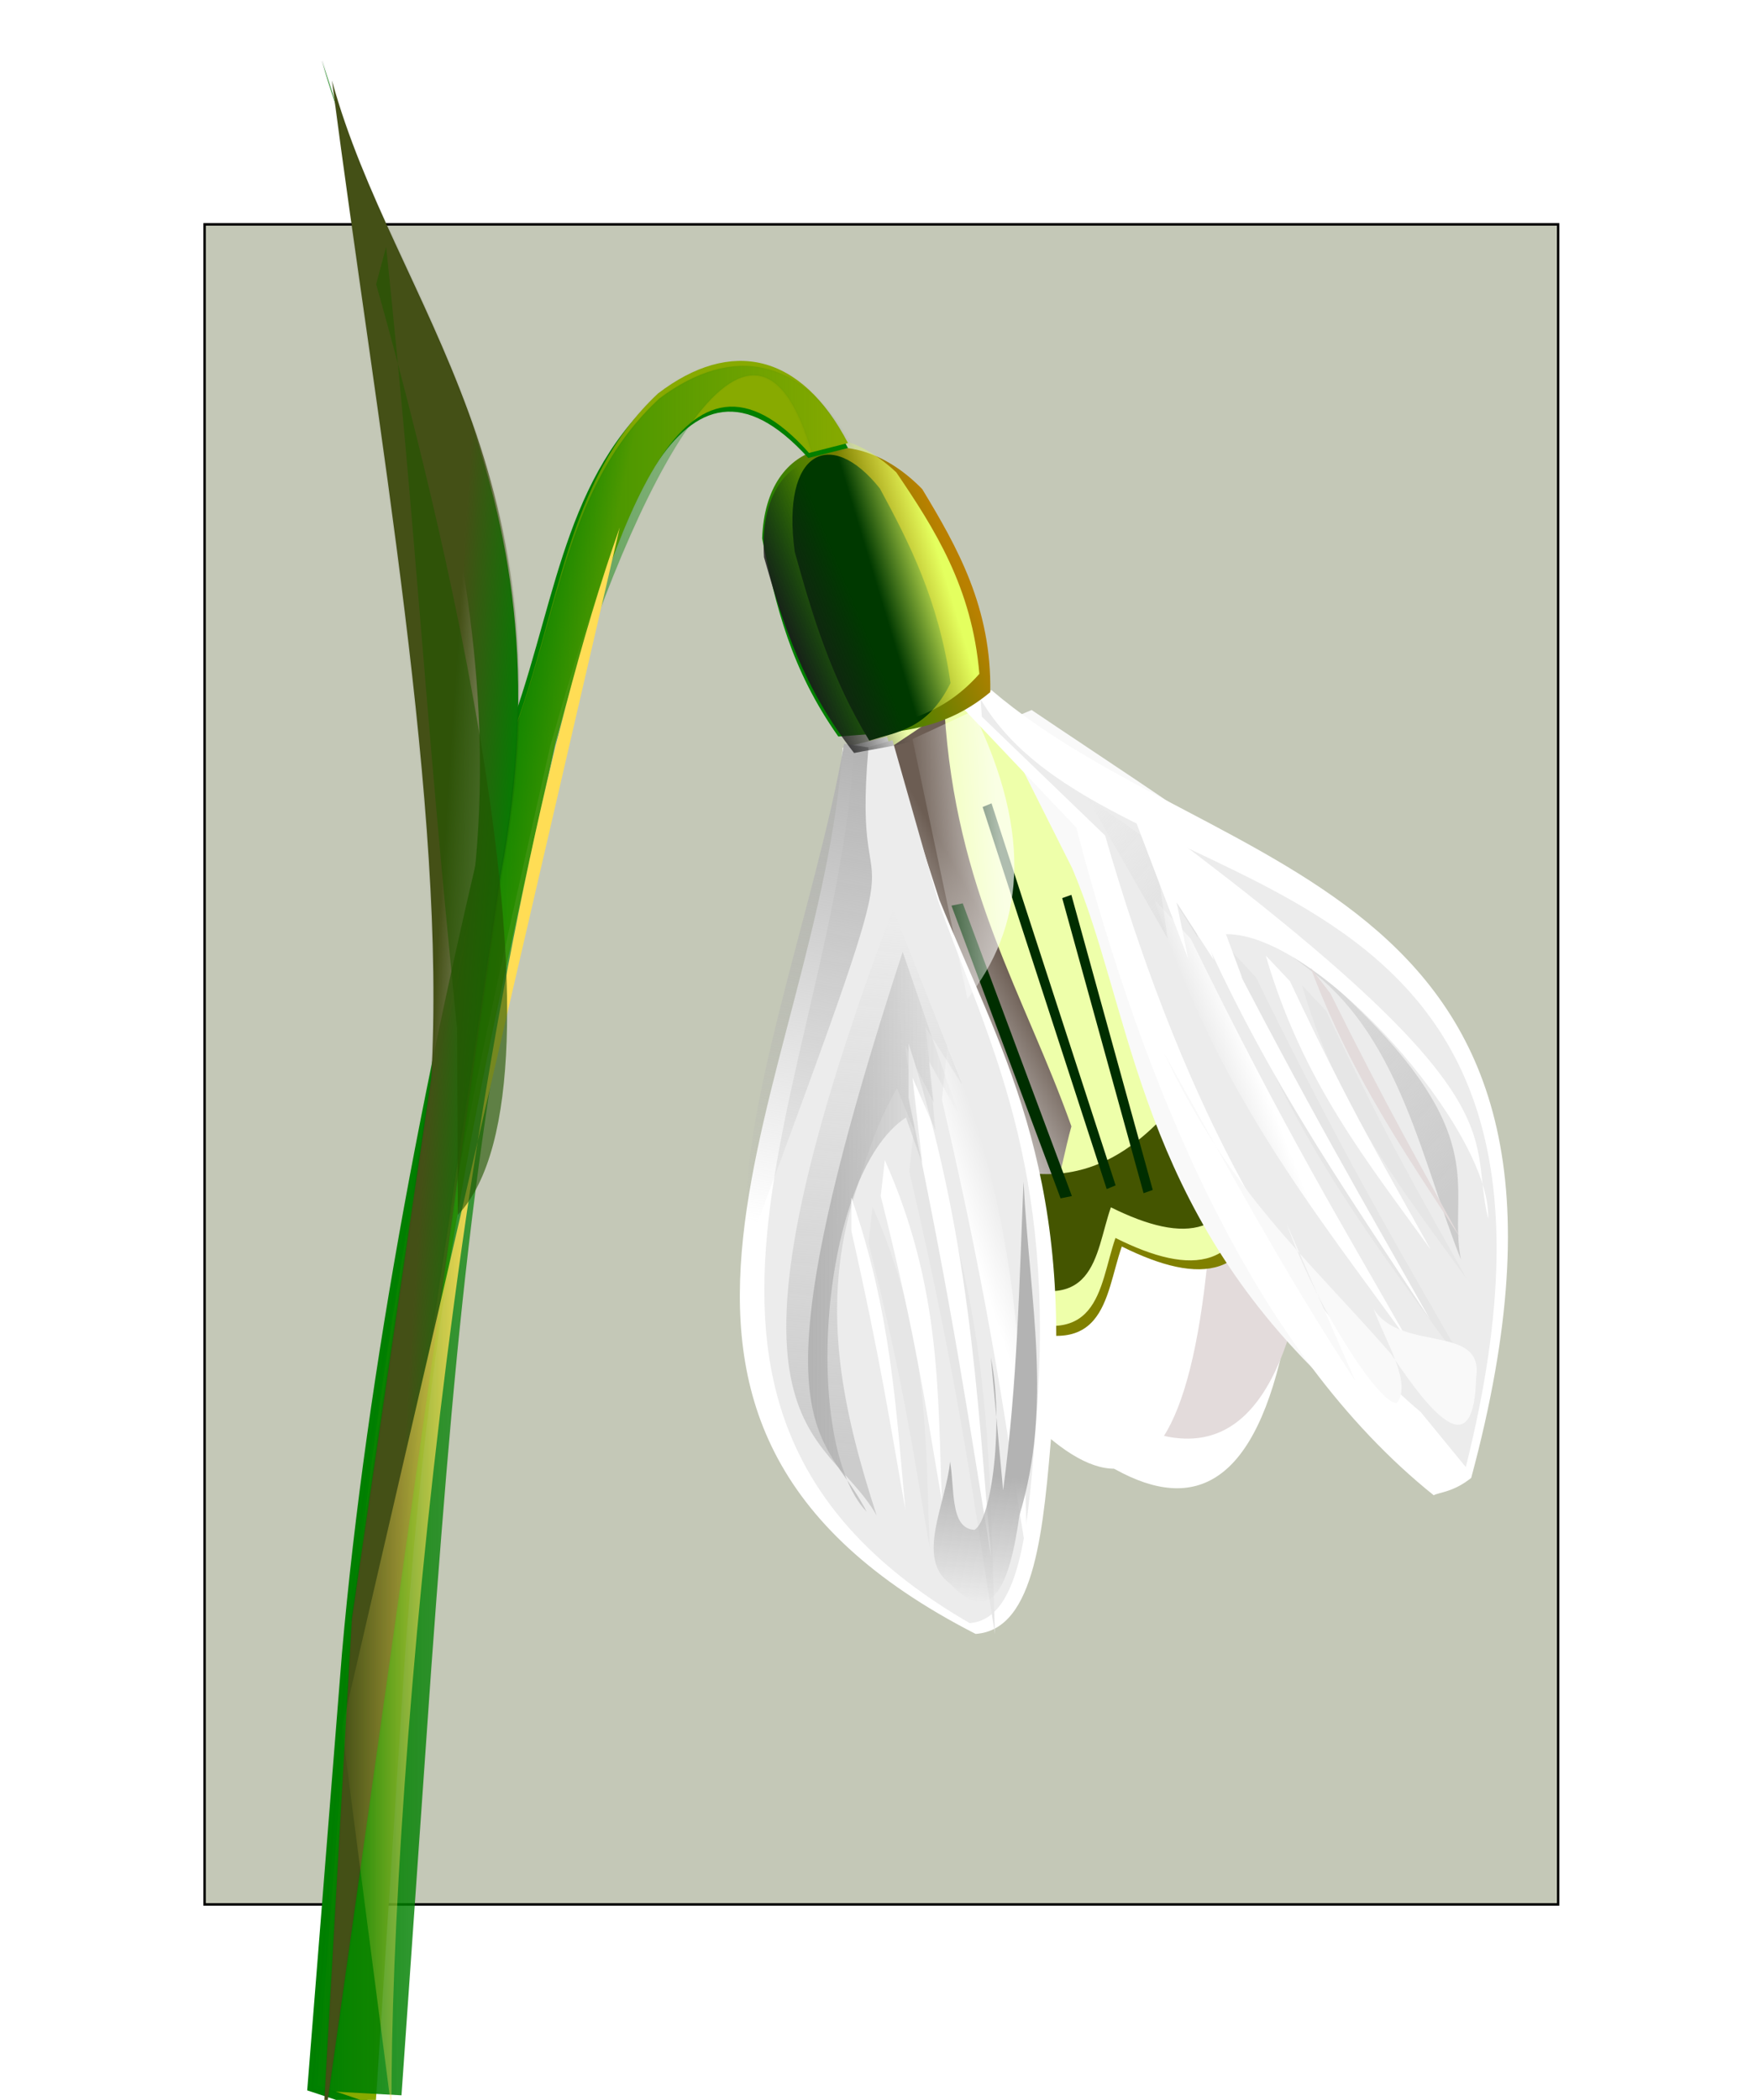 <?xml version="1.0" encoding="UTF-8" standalone="no"?>
<!-- Created with Inkscape (http://www.inkscape.org/) -->
<svg
    xmlns:inkscape="http://www.inkscape.org/namespaces/inkscape"
    xmlns:rdf="http://www.w3.org/1999/02/22-rdf-syntax-ns#"
    xmlns="http://www.w3.org/2000/svg"
    xmlns:sodipodi="http://sodipodi.sourceforge.net/DTD/sodipodi-0.dtd"
    xmlns:cc="http://creativecommons.org/ns#"
    xmlns:xlink="http://www.w3.org/1999/xlink"
    xmlns:dc="http://purl.org/dc/elements/1.1/"
    xmlns:svg="http://www.w3.org/2000/svg"
    xmlns:ns1="http://sozi.baierouge.fr"
    id="svg2"
    sodipodi:docname="ghiocel.svg"
    inkscape:export-filename="/home/nicoleta/Pictures/header/ghipcel.png"
    viewBox="0 0 715.93 855.07"
    sodipodi:version="0.32"
    inkscape:export-xdpi="90.116508"
    version="1.0"
    inkscape:output_extension="org.inkscape.output.svg.inkscape"
    inkscape:export-ydpi="90.116508"
    inkscape:version="0.46"
  >
  <defs
      id="defs4"
    >
    <linearGradient
        id="linearGradient4517"
        inkscape:collect="always"
      >
      <stop
          id="stop4519"
          style="stop-color:#ececec"
          offset="0"
      />
      <stop
          id="stop4521"
          style="stop-color:#6c5d53"
          offset="1"
      />
    </linearGradient
    >
    <linearGradient
        id="linearGradient3211"
        inkscape:collect="always"
      >
      <stop
          id="stop3213"
          style="stop-color:#ffffff"
          offset="0"
      />
      <stop
          id="stop3215"
          style="stop-color:#ffffff;stop-opacity:0"
          offset="1"
      />
    </linearGradient
    >
    <linearGradient
        id="linearGradient3179"
        inkscape:collect="always"
      >
      <stop
          id="stop3181"
          style="stop-color:#cccccc"
          offset="0"
      />
      <stop
          id="stop3183"
          style="stop-color:#cccccc;stop-opacity:0"
          offset="1"
      />
    </linearGradient
    >
    <linearGradient
        id="linearGradient3161"
        inkscape:collect="always"
      >
      <stop
          id="stop3163"
          style="stop-color:#b3b3b3"
          offset="0"
      />
      <stop
          id="stop3165"
          style="stop-color:#b3b3b3;stop-opacity:0"
          offset="1"
      />
    </linearGradient
    >
    <filter
        id="filter3343"
        inkscape:collect="always"
      >
      <feGaussianBlur
          id="feGaussianBlur3345"
          stdDeviation="2.4"
          inkscape:collect="always"
      />
    </filter
    >
    <filter
        id="filter3479"
        height="1.123"
        width="1.549"
        y="-.062"
        x="-.274"
        inkscape:collect="always"
      >
      <feGaussianBlur
          id="feGaussianBlur3481"
          stdDeviation="5.128"
          inkscape:collect="always"
      />
    </filter
    >
    <filter
        id="filter3597"
        height="1.113"
        width="1.509"
        y="-.056"
        x="-.255"
        inkscape:collect="always"
      >
      <feGaussianBlur
          id="feGaussianBlur3599"
          stdDeviation="3.95"
          inkscape:collect="always"
      />
    </filter
    >
    <filter
        id="filter3629"
        height="1.1"
        width="1.365"
        y="-.05"
        x="-.182"
        inkscape:collect="always"
      >
      <feGaussianBlur
          id="feGaussianBlur3631"
          stdDeviation="5.069"
          inkscape:collect="always"
      />
    </filter
    >
    <filter
        id="filter3679"
        height="1.068"
        width="1.428"
        y="-.034"
        x="-.214"
        inkscape:collect="always"
      >
      <feGaussianBlur
          id="feGaussianBlur3681"
          stdDeviation="1.779"
          inkscape:collect="always"
      />
    </filter
    >
    <filter
        id="filter3703"
        inkscape:collect="always"
      >
      <feGaussianBlur
          id="feGaussianBlur3705"
          stdDeviation="1.234"
          inkscape:collect="always"
      />
    </filter
    >
    <filter
        id="filter3911"
        height="1.292"
        width="1.372"
        y="-.146"
        x="-.186"
        inkscape:collect="always"
      >
      <feGaussianBlur
          id="feGaussianBlur3913"
          stdDeviation="6.281"
          inkscape:collect="always"
      />
    </filter
    >
    <filter
        id="filter3991"
        inkscape:collect="always"
      >
      <feGaussianBlur
          id="feGaussianBlur3993"
          stdDeviation="3.913"
          inkscape:collect="always"
      />
    </filter
    >
    <filter
        id="filter4204"
        height="1.155"
        width="1.203"
        y="-.078"
        x="-.102"
        inkscape:collect="always"
      >
      <feGaussianBlur
          id="feGaussianBlur4206"
          stdDeviation="3.937"
          inkscape:collect="always"
      />
    </filter
    >
    <filter
        id="filter4447"
        inkscape:collect="always"
      >
      <feGaussianBlur
          id="feGaussianBlur4449"
          stdDeviation="2.346"
          inkscape:collect="always"
      />
    </filter
    >
    <filter
        id="filter4513"
        height="1.149"
        width="1.309"
        y="-.074"
        x="-.155"
        inkscape:collect="always"
      >
      <feGaussianBlur
          id="feGaussianBlur4515"
          stdDeviation="6.142"
          inkscape:collect="always"
      />
    </filter
    >
    <filter
        id="filter4681"
        height="1.185"
        width="1.43"
        y="-.092"
        x="-.215"
        inkscape:collect="always"
      >
      <feGaussianBlur
          id="feGaussianBlur4683"
          stdDeviation="3.266"
          inkscape:collect="always"
      />
    </filter
    >
    <filter
        id="filter4685"
        height="1.18"
        width="1.456"
        y="-.09"
        x="-.228"
        inkscape:collect="always"
      >
      <feGaussianBlur
          id="feGaussianBlur4687"
          stdDeviation="3.266"
          inkscape:collect="always"
      />
    </filter
    >
    <filter
        id="filter4689"
        height="1.185"
        width="1.596"
        y="-.092"
        x="-.298"
        inkscape:collect="always"
      >
      <feGaussianBlur
          id="feGaussianBlur4691"
          stdDeviation="3.266"
          inkscape:collect="always"
      />
    </filter
    >
    <filter
        id="filter4709"
        inkscape:collect="always"
      >
      <feGaussianBlur
          id="feGaussianBlur4711"
          stdDeviation="5.079"
          inkscape:collect="always"
      />
    </filter
    >
    <filter
        id="filter4901"
        inkscape:collect="always"
      >
      <feGaussianBlur
          id="feGaussianBlur4903"
          stdDeviation="3.179"
          inkscape:collect="always"
      />
    </filter
    >
    <linearGradient
        id="linearGradient4957"
        y2="579.16"
        xlink:href="#linearGradient4517"
        gradientUnits="userSpaceOnUse"
        x2="298.17"
        y1="610.38"
        x1="260.74"
        inkscape:collect="always"
    />
    <linearGradient
        id="linearGradient4959"
        y2="693.79"
        xlink:href="#linearGradient3161"
        gradientUnits="userSpaceOnUse"
        x2="184.03"
        y1="502.36"
        x1="221.43"
        inkscape:collect="always"
    />
    <linearGradient
        id="linearGradient4961"
        y2="564.72"
        xlink:href="#linearGradient3179"
        gradientUnits="userSpaceOnUse"
        x2="247.14"
        gradientTransform="translate(-8.571 4.286)"
        y1="783.79"
        x1="225.71"
        inkscape:collect="always"
    />
    <linearGradient
        id="linearGradient4963"
        y2="718.08"
        xlink:href="#linearGradient3211"
        gradientUnits="userSpaceOnUse"
        x2="283.36"
        y1="722.36"
        x1="268.57"
        inkscape:collect="always"
    />
    <linearGradient
        id="linearGradient4965"
        y2="665.93"
        xlink:href="#linearGradient3161"
        gradientUnits="userSpaceOnUse"
        x2="260.5"
        gradientTransform="translate(11.429 22.857)"
        y1="665.93"
        x1="194"
        inkscape:collect="always"
    />
    <linearGradient
        id="linearGradient4969"
        y2="845.77"
        gradientUnits="userSpaceOnUse"
        x2="265.7"
        y1="795.22"
        x1="270"
        inkscape:collect="always"
      >
      <stop
          id="stop3491"
          style="stop-color:#b3b3b3"
          offset="0"
      />
      <stop
          id="stop3493"
          style="stop-color:#b3b3b3;stop-opacity:0"
          offset="1"
      />
    </linearGradient
    >
    <linearGradient
        id="linearGradient4973"
        y2="567.34"
        xlink:href="#linearGradient3179"
        gradientUnits="userSpaceOnUse"
        x2="261.93"
        gradientTransform="translate(-225.75 -3.796)"
        y1="783.79"
        x1="225.71"
        inkscape:collect="always"
    />
    <linearGradient
        id="linearGradient4975"
        y2="718.08"
        xlink:href="#linearGradient3211"
        gradientUnits="userSpaceOnUse"
        x2="283.36"
        gradientTransform="matrix(-.792 .611 .611 .792 153.37 -81.919)"
        y1="722.36"
        x1="268.57"
        inkscape:collect="always"
    />
    <linearGradient
        id="linearGradient4977"
        y2="440.93"
        gradientUnits="userSpaceOnUse"
        x2="255.71"
        gradientTransform="matrix(1.161 0 0 1.151 -45.813 -79.015)"
        y1="466.65"
        x1="197.14"
        inkscape:collect="always"
      >
      <stop
          id="stop3235"
          style="stop-color:#008000"
          offset="0"
      />
      <stop
          id="stop3237"
          style="stop-color:#b98000"
          offset="1"
      />
    </linearGradient
    >
    <linearGradient
        id="linearGradient4979"
        y2="480.62"
        gradientUnits="userSpaceOnUse"
        x2="660.11"
        gradientTransform="translate(-444.47 -54.548)"
        y1="472.53"
        x1="686.9"
        inkscape:collect="always"
      >
      <stop
          id="stop4066"
          style="stop-color:#e4ff5f"
          offset="0"
      />
      <stop
          id="stop4068"
          style="stop-color:#e4ff5f;stop-opacity:0"
          offset="1"
      />
    </linearGradient
    >
    <linearGradient
        id="linearGradient4981"
        y2="646.28"
        gradientUnits="userSpaceOnUse"
        x2="656.07"
        gradientTransform="translate(-436.39 -177.79)"
        y1="658.4"
        x1="626.29"
        inkscape:collect="always"
      >
      <stop
          id="stop4210"
          style="stop-color:#1a1a1a"
          offset="0"
      />
      <stop
          id="stop4212"
          style="stop-color:#1a1a1a;stop-opacity:0"
          offset="1"
      />
    </linearGradient
    >
    <linearGradient
        id="linearGradient4983"
        y2="620.02"
        gradientUnits="userSpaceOnUse"
        x2="911.16"
        gradientTransform="translate(-878.83 -10.102)"
        y1="628.1"
        x1="949.54"
        inkscape:collect="always"
      >
      <stop
          id="stop4841"
          style="stop-color:#88aa00"
          offset="0"
      />
      <stop
          id="stop4843"
          style="stop-color:#88aa00;stop-opacity:0"
          offset="1"
      />
    </linearGradient
    >
    <linearGradient
        id="linearGradient4985"
        y2="705.32"
        gradientUnits="userSpaceOnUse"
        x2="208.59"
        gradientTransform="translate(2.02 -0)"
        y1="705.32"
        x1="-12.622"
        inkscape:collect="always"
      >
      <stop
          id="stop4244"
          style="stop-color:#008000"
          offset="0"
      />
      <stop
          id="stop4246"
          style="stop-color:#008000;stop-opacity:0"
          offset="1"
      />
    </linearGradient
    >
    <linearGradient
        id="linearGradient4987"
        y2="474.55"
        gradientUnits="userSpaceOnUse"
        x2="78.791"
        y1="472.53"
        x1="48.487"
        inkscape:collect="always"
      >
      <stop
          id="stop4385"
          style="stop-color:#445016"
          offset="0"
      />
      <stop
          id="stop4387"
          style="stop-color:#445016;stop-opacity:0"
          offset="1"
      />
    </linearGradient
    >
    <linearGradient
        id="linearGradient4989"
        y2="532.13"
        gradientUnits="userSpaceOnUse"
        x2="233.86"
        gradientTransform="matrix(1.108 0 0 1.415 -25.292 -203.47)"
        y1="529.1"
        x1="266.68"
        inkscape:collect="always"
      >
      <stop
          id="stop4831"
          style="stop-color:#ffffff"
          offset="0"
      />
      <stop
          id="stop4833"
          style="stop-color:#ffffff;stop-opacity:0"
          offset="1"
      />
    </linearGradient
    >
    <linearGradient
        id="linearGradient4991"
        y2="907.4"
        gradientUnits="userSpaceOnUse"
        x2="1.52"
        y1="907.4"
        x1="58.589"
        inkscape:collect="always"
      >
      <stop
          id="stop4851"
          style="stop-color:#ffdd55"
          offset="0"
      />
      <stop
          id="stop4853"
          style="stop-color:#ffdd55;stop-opacity:0"
          offset="1"
      />
    </linearGradient
    >
    <filter
        id="filter5037"
        height="1.378"
        width="1.451"
        y="-.189"
        x="-.226"
        inkscape:collect="always"
      >
      <feGaussianBlur
          id="feGaussianBlur5039"
          stdDeviation="67.289"
          inkscape:collect="always"
      />
    </filter
    >
  </defs
  >
  <sodipodi:namedview
      id="base"
      bordercolor="#666666"
      inkscape:pageshadow="2"
      inkscape:window-y="59"
      pagecolor="#ffffff"
      inkscape:window-height="704"
      inkscape:zoom="0.49497475"
      inkscape:window-x="538"
      showgrid="false"
      borderopacity="1.0"
      inkscape:current-layer="layer1"
      inkscape:cx="421.31944"
      inkscape:cy="468.34202"
      inkscape:window-width="741"
      inkscape:pageopacity="0.0"
      inkscape:document-units="px"
  />
  <g
      id="layer1"
      inkscape:label="Capa 1"
      inkscape:groupmode="layer"
      transform="translate(-14.766 -107.21)"
    >
    <rect
        id="rect2385"
        style="fill-rule:evenodd;filter:url(#filter5037);stroke:#000000;stroke-width:1.272px;fill:#c4c8b7"
        transform="matrix(.771 0 0 .801 6.876 47.562)"
        height="854.07"
        width="714.93"
        y="188.53"
        x="118.3"
    />
    <g
        id="g4905"
        transform="translate(152,-94)"
      >
      <path
          id="path4695"
          sodipodi:nodetypes="ccccc"
          style="fill-rule:evenodd;stroke-opacity:0;fill:#ffffff"
          d="m222.23 508.49l19.52 219.75c79.87 96.22 144.6 132.72 152.21-56.02l-130.75-189.58-40.98 25.85z"
      />
      <path
          id="path4693"
          sodipodi:nodetypes="ccccc"
          style="filter:url(#filter4709);fill-rule:evenodd;stroke-opacity:0;fill:#e3dbdb"
          d="m222.23 506.88l20.21 206.07c82.69 90.23 149.71 124.46 157.58-52.53l-135.36-177.78-42.43 24.24z"
      />
      <path
          id="path4713"
          style="filter:url(#filter4709);fill-rule:evenodd;stroke-opacity:0;fill:#ffffff"
          sodipodi:nodetypes="ccccc"
          transform="matrix(.761 0 0 1.04 53.033 -19.221)"
          d="m222.23 506.88l20.21 206.07c82.69 90.23 149.71 124.46 157.58-52.53l-135.36-177.78-42.43 24.24z"
      />
      <path
          id="path4837"
          sodipodi:nodetypes="cccccc"
          style="fill-rule:evenodd;stroke-opacity:0;fill:#808000"
          d="m216.17 503.43l51.72 235.01c45.5 20.04 44.53-9.13 51.72-29.66 32.17 15.98 54.68 13.55 58.19-25.1l-114.22-203.06-47.41 22.81z"
      />
      <path
          id="path4391"
          sodipodi:nodetypes="cccccc"
          style="fill-rule:evenodd;stroke-opacity:0;fill:#eeffaa"
          d="m216.17 503.08l50.43 231.43c44.36 19.72 43.42-9 50.43-29.21 31.36 15.73 53.31 13.34 56.73-24.72l-111.36-199.96-46.23 22.46z"
      />
      <path
          id="path4451"
          style="filter:url(#filter4513);fill-rule:evenodd;fill:url(#linearGradient4957);stroke-opacity:0"
          sodipodi:nodetypes="ccccc"
          transform="matrix(.877 0 0 1.316 26.648 -141.63)"
          d="m216.17 496.46l53.05 181.25c27.66-17.95 36.11-56.64 41.43-68.67-21.81-40.88-53.72-72.79-58.92-128.42l-35.56 15.84z"
      />
      <path
          id="path4393"
          sodipodi:nodetypes="cccccc"
          style="filter:url(#filter4447);fill-rule:evenodd;stroke-opacity:0;fill:#445500"
          d="m258.6 671.74l8.08 48.93c42.65 18.81 41.75-8.57 48.49-27.85 30.16 15.01 51.26 12.72 54.55-23.56l-24.25-22.98c-11.91 12.8-38.13 48.48-86.87 25.46z"
      />
      <g
          id="g4008"
          transform="matrix(1.163 0 0 1.023 -47.72 -11.292)"
        >
        <path
            id="path2383"
            sodipodi:nodetypes="cccccc"
            style="fill-rule:evenodd;stroke-opacity:0;fill:#ffffff"
            d="m233.62 500.93l18.34 64.94c20.66 58.08 47.47 106.52 39.49 209.56-3.04 39.89-5.47 81.04-26.8 82.65-146.64-85.29-54.97-217.59-46.54-352.72l15.51-4.43z"
        />
        <path
            id="path3187"
            sodipodi:nodetypes="cccccc"
            style="fill-rule:evenodd;stroke-opacity:0;fill:#ececec"
            d="m235.55 502.36l15.97 63.9c18 57.15 41.35 104.81 34.4 206.21-2.64 39.25-4.76 79.74-23.34 81.32-127.74-83.92-47.88-214.1-40.54-347.07l13.51-4.36z"
        />
        <path
            id="path2389"
            sodipodi:nodetypes="cccc"
            style="fill-rule:evenodd;fill:url(#linearGradient4959);stroke-opacity:0"
            d="m227.14 505.22c-6.5 83.89 22.93 0.22-41.43 197.14-7.59-42.49 23.63-135.94 32.86-198.57l8.57 1.43z"
        />
        <path
            id="path3169"
            sodipodi:nodetypes="cccccccccc"
            style="filter:url(#filter3343);fill-rule:evenodd;fill:url(#linearGradient4961);stroke-opacity:0"
            d="m235.71 569.51c-69.65 211.09-23.92 205.35-5.71 241.42-11.37-40.01-19.76-80.51-8.57-124.28 4.21-15.24 7.85-30.48 15.71-45.72l7.15 20-4.29-37.14 10 22.86-2.86-30 12.86 22.86-24.29-70z"
        />
        <path
            id="path3189"
            sodipodi:nodetypes="cccc"
            style="fill-rule:evenodd;stroke-opacity:0;fill:#e6e6e6"
            d="m248.57 823.79c-5.44-35.37-8.8-64.51-21.43-121.43l1.43-14.28c19.78 50.48 18.5 92.54 20 135.71z"
        />
        <path
            id="path3191"
            sodipodi:nodetypes="cccc"
            style="fill-rule:evenodd;stroke-opacity:0;fill:#ffffff"
            d="m252.86 805.22c-5.44-35.37-8.81-64.51-21.43-121.43l1.43-14.28c19.78 50.48 18.49 92.54 20 135.71z"
        />
        <path
            id="path3193"
            sodipodi:nodetypes="cccc"
            style="fill-rule:evenodd;stroke-opacity:0;fill:#e6e6e6"
            d="m271.43 858.08c-7.62-53.62-12.33-97.79-30-184.06l2-21.66c27.7 76.53 25.89 140.28 28 205.72z"
        />
        <path
            id="path3195"
            sodipodi:nodetypes="cccc"
            style="fill-rule:evenodd;fill:url(#linearGradient4963);stroke-opacity:0"
            d="m282.86 829.51c-7.62-53.62-12.33-97.79-30-184.07l2-21.65c27.69 76.53 25.89 140.27 28 205.72z"
        />
        <path
            id="path3197"
            sodipodi:nodetypes="cccc"
            style="filter:url(#filter3703);fill-rule:evenodd;stroke-opacity:0;fill:#ffffff"
            d="m270.08 827.39c-7.74-53.27-13.14-97.2-28.94-182.72l0.02-21.69c21.44 75.43 23.92 139.14 28.92 204.41z"
        />
        <path
            id="path3199"
            sodipodi:nodetypes="ccccccccc"
            style="filter:url(#filter3629);fill-rule:evenodd;fill:url(#linearGradient4965);stroke-opacity:0"
            transform="matrix(.804 0 0 .923 40.422 62.27)"
            d="m247.14 568.08c-69.65 211.1-33.92 205.35-15.71 241.43-28.31-29.37-20.56-145.38 17.14-170l7.14 20-4.28-37.15 10 22.86-2.86-30 12.86 22.86-24.29-70z"
        />
        <path
            id="path3227"
            sodipodi:nodetypes="cccc"
            style="filter:url(#filter3479);fill:url(#linearGradient4959);stroke-opacity:0;fill-rule:evenodd"
            transform="matrix(.739 0 0 1 63.814 -2.857)"
            d="m227.14 505.22c-6.5 83.89 22.93 0.22-41.43 197.14-7.59-42.49 23.63-135.94 32.86-198.57l8.57 1.43z"
        />
        <path
            id="path3485"
            sodipodi:nodetypes="cccccccc"
            style="filter:url(#filter3597);fill-rule:evenodd;fill:url(#linearGradient4969);stroke-opacity:0"
            d="m255.71 838.08c-12.19-10.1-1.4-31.68 0-48.57 1.67 10.83-0.07 26.77 8.58 27.14 6.12-4.25 10.27-42.85 5.71-68.57l4.29 52.85c5.08-43.65 5.67-82.81 7.14-122.85 2.24 48.3 10.26 88.78-1.43 132.85-3.42 27.76-9.52 44.8-24.29 27.15z"
        />
        <path
            id="path3633"
            sodipodi:nodetypes="cccc"
            style="filter:url(#filter3679);fill-rule:evenodd;stroke-opacity:0;fill:#ffffff"
            d="m240.08 808.82c-5.06-32.42-8.6-59.16-18.94-111.21l0.01-13.2c14.03 45.91 15.66 84.69 18.93 124.41z"
        />
      </g
      >
      <path
          id="path4525"
          sodipodi:nodetypes="ccccc"
          style="filter:url(#filter4513);fill:url(#linearGradient4957);stroke-opacity:0;fill-rule:evenodd"
          transform="matrix(.842 -.149 .194 1.097 -39.041 -12.052)"
          d="m216.17 496.46l90.68 184.51c80.3 19.42 19.9-44.7 3.8-71.93-21.81-40.88-53.72-72.79-58.92-128.42l-35.56 15.84z"
      />
      <g
          id="g4035"
        >
        <path
            id="path3995"
            sodipodi:nodetypes="cccccc"
            style="fill-rule:evenodd;stroke-opacity:0;fill:#f9f9f9"
            d="m269.81 495.83l29.56 58.86c23.62 55.06 25.89 130.67 97.29 203 27.6 28.04 52.58 37.15 67.69 26.23 48.92-153.11-67.99-216.85-181.46-293.6l-13.08 5.51z"
        />
        <path
            id="path2387"
            sodipodi:nodetypes="cccccc"
            style="fill-rule:evenodd;stroke-opacity:0;fill:#ffffff"
            d="m254.51 489.11l46.56 49.09c28.15 107.41 72.18 213.06 145.56 271.87 2.29-1.26 7.98-1.23 15.27-7.06 66.1-245.09-102.83-241.88-195.38-320.8l-12.01 6.9z"
        />
        <path
            id="path3915"
            sodipodi:nodetypes="cccccc"
            style="filter:url(#filter3991);fill-rule:evenodd;stroke-opacity:0;fill:#ececec"
            transform="matrix(.886 0 0 1 40.266 0)"
            d="m250.96 493.05l56.66 48.38c31.68 97.52 78.72 185.27 145.08 234.78l20.69 22.39c74.14-261.14-164-223.02-223.03-312.74l0.6 7.19z"
        />
        <path
            id="path3961"
            sodipodi:nodetypes="cccccccccc"
            style="filter:url(#filter3343);fill-rule:evenodd;fill:url(#linearGradient4973);stroke-opacity:0"
            transform="matrix(-.792 .611 .611 .792 -13.593 57.209)"
            d="m33.753 566.26c-69.656 211.1-23.927 205.35-5.714 241.43-11.375-40.01-34.981-85.35-23.793-129.12 4.208-15.24 7.851-30.48 15.714-45.72l7.143 20-4.286-37.14 10 22.86-2.857-30 12.857 22.85-9.064-65.16z"
        />
        <path
            id="path3963"
            sodipodi:nodetypes="cccc"
            style="fill-rule:evenodd;stroke-opacity:0;fill:#e6e6e6"
            d="m460.09 722.04c-17.31-31.33-32.46-56.45-57.25-109.21l-9.87-10.44c15.2 52.05 41.92 84.56 67.12 119.65z"
        />
        <path
            id="path3965"
            sodipodi:nodetypes="cccc"
            style="fill-rule:evenodd;stroke-opacity:0;fill:#ffffff"
            d="m445.34 709.96c-17.31-31.33-32.45-56.45-57.25-109.21l-9.86-10.44c15.2 52.05 41.92 84.55 67.11 119.65z"
        />
        <path
            id="path3967"
            sodipodi:nodetypes="cccc"
            style="fill-rule:evenodd;stroke-opacity:0;fill:#e6e6e6"
            d="m462.95 763.14c-26.74-47.09-50.01-84.93-88.75-164.02l-14.81-15.91c24.84 77.49 65.23 126.85 103.56 179.93z"
        />
        <path
            id="path3969"
            sodipodi:nodetypes="cccc"
            style="fill-rule:evenodd;fill:url(#linearGradient4975);stroke-opacity:0"
            d="m436.44 747.51c-26.74-47.09-50-84.93-88.74-164.02l-14.82-15.91c24.85 77.49 65.23 126.85 103.56 179.93z"
        />
        <path
            id="path3971"
            sodipodi:nodetypes="cccc"
            style="filter:url(#filter3703);fill-rule:evenodd;stroke-opacity:0;fill:#ffffff"
            transform="matrix(-.792 .611 .611 .792 -13.593 57.209)"
            d="m52.898 819.31c-7.737-53.27-13.144-97.21-28.938-182.72l0.013-21.69c21.44 75.43 23.927 139.14 28.925 204.41z"
        />
        <path
            id="path3973"
            style="filter:url(#filter3629);fill-rule:evenodd;fill:#ffffff;stroke-opacity:0"
            sodipodi:nodetypes="ccccccccc"
            transform="matrix(-.636 .491 .564 .731 159.43 -7.928)"
            d="m247.14 568.08c-69.65 211.1-33.92 205.35-15.71 241.43-28.31-29.37-20.56-145.38 17.14-170l7.14 20-4.28-37.15 10 22.86-2.86-30 12.86 22.86-24.29-70z"
        />
        <path
            id="path3975"
            sodipodi:nodetypes="cccccccc"
            style="filter:url(#filter3597);fill-rule:evenodd;fill:#f9f9f9;stroke-opacity:0"
            transform="matrix(-.765 .879 .59 1.139 -9.447 -189.8)"
            d="m16.187 823.3c-12.195-10.09 20.943-24.98 22.344-41.88 1.669 10.83-0.073 26.78 8.572 27.15 6.129-4.25 10.278-42.86 5.714-68.57l4.286 52.85c5.081-43.65 5.676-82.82 7.143-122.85 2.242 48.3-12.085 82.08-23.773 126.16-3.418 27.76-9.515 44.8-24.286 27.14z"
        />
        <path
            id="path3977"
            sodipodi:nodetypes="cccc"
            style="filter:url(#filter3679);fill-rule:evenodd;stroke-opacity:0;fill:#e3dbdb"
            transform="matrix(-.792 .611 .611 .792 -13.593 57.209)"
            d="m22.898 800.74c-5.063-32.42-8.602-59.16-18.938-111.21l0.008-13.2c14.032 45.91 15.659 84.68 18.93 124.41z"
        />
      </g
      >
      <path
          id="path3231"
          sodipodi:nodetypes="ccccc"
          style="fill-rule:evenodd;fill:url(#linearGradient4977);stroke-opacity:0"
          d="m204.16 501.12c20.63-1.79 41.26-0.9 61.88-18.07 0.6-34.32-13.38-58.97-27.69-82.66-27.21-27.99-63.74-21.44-65.2 20.07 5.5 27.44 11.66 53.23 31.01 80.66z"
      />
      <path
          id="path3241"
          style="filter:url(#filter3911);fill-rule:evenodd;fill:#003900;stroke-opacity:0"
          sodipodi:nodetypes="ccccc"
          transform="matrix(.673 -.105 .177 1.138 -6.499 -54.602)"
          d="m198.14 508.08c17.76-1.56 35.52-0.79 53.29-15.69 0.51-29.81-11.53-51.22-23.85-71.79-23.44-24.31-54.9-18.62-56.15 17.43 4.74 23.83 10.04 46.22 26.71 70.05z"
      />
      <path
          id="path3253"
          sodipodi:nodetypes="ccccc"
          style="filter:url(#filter4204);fill-rule:evenodd;fill:url(#linearGradient4979);stroke-opacity:0"
          d="m206.55 499.75c18.78-3.72 37.83-4.7 55.05-24.14-2.93-35.18-18.27-59.13-33.83-82.06-27.85-26.16-60.77-16.11-57.9 26.5 7.83 27.57 16.11 53.4 36.68 79.7z"
      />
      <path
          id="path4072"
          sodipodi:nodetypes="ccccc"
          style="fill-rule:evenodd;fill:url(#linearGradient4981);stroke-opacity:0"
          d="m210.59 507.83c18.78-3.72 37.83-4.69 55.05-24.14-2.92-35.18-18.27-59.13-33.83-82.06-27.85-26.15-60.77-16.11-57.9 26.5 7.83 27.57 16.11 53.4 36.68 79.7z"
      />
      <path
          id="path4216"
          sodipodi:nodetypes="cccccccccc"
          style="stroke-opacity:.015;fill-rule:evenodd;stroke:#000000;stroke-width:1px;fill:#008000"
          d="m208.09 383.64c-19.49-36.57-48.52-42.89-78.79-20.2-38.442 35.47-40.8 88.33-60.61 139.4-31.465 125.16-56.667 257.3-66.67 371.74l-14.142 177.82 24.244 8 12.122-181.78c11.121-152.37 31.841-236.35 62.629-373.76 25.917-90.06 52.767-174.85 105.06-117.18l16.16-4.04z"
      />
      <path
          id="path4218"
          sodipodi:nodetypes="cccccccccc"
          style="stroke-opacity:.015;fill-rule:evenodd;stroke:#000000;stroke-width:1px;fill:url(#linearGradient4983)"
          d="m208.09 381.62c-19.13-36.58-47.63-42.89-77.34-20.2-37.741 35.47-40.056 88.33-59.502 139.4-30.888 125.16-55.627 257.3-65.447 371.74l-13.882 177.74 23.799 8.1 11.899-181.8c10.918-152.37 31.257-236.35 61.48-373.76 25.433-90.06 51.793-174.85 103.13-117.18l15.86-4.04z"
      />
      <path
          id="path4240"
          sodipodi:nodetypes="cccccccccc"
          style="stroke-opacity:.015;fill-rule:evenodd;stroke:#000000;stroke-width:1px;fill:url(#linearGradient4985)"
          d="m210.11 383.64c-19.49-36.57-48.52-42.89-78.79-20.2-38.442 35.47-40.8 88.33-60.609 139.4-31.465 125.16-56.667 257.3-66.67 371.74l-14.143 177.82 36.366 2 12.122-173.76c11.121-152.37 19.719-238.37 50.507-375.78 25.917-90.06 79.247-210.16 105.06-117.18l16.16-4.04z"
      />
      <path
          id="path4379"
          sodipodi:nodetypes="cccccc"
          style="stroke-opacity:.034;fill-rule:evenodd;stroke:#000000;stroke-width:1px;fill:#008000"
          d="m-6.061 226.06c25.462 92.42 103.66 167.13 72.731 331.33l-44.447 296.98-16.162 6.06 32.325-220.21c48.389-149.43-1.671-280.72-44.447-414.16z"
      />
      <path
          id="path4381"
          sodipodi:nodetypes="cccccc"
          style="stroke-opacity:.034;fill-rule:evenodd;stroke:#000000;stroke-width:1px;fill:url(#linearGradient4987)"
          d="m-2.02 234.14c25.462 92.42 99.622 159.05 68.69 323.25l-72.731 515.21 12.122-212.17 32.325-220.21c6.311-109.12-21.63-261.94-40.406-406.08z"
      />
      <path
          id="path4529"
          d="m274.76 607.9l22.22 80.81"
          style="filter:url(#filter4689);stroke:#002e00;stroke-width:2.387;fill:none"
          transform="matrix(2 0 0 1.475 -296.98 -327.14)"
      />
      <path
          id="path4531"
          d="m286.88 601.83l30.31 82.84"
          style="filter:url(#filter4685);stroke:#002e00;stroke-width:2.317;fill:none"
          transform="matrix(1.667 0 0 1.878 -213.48 -601.17)"
      />
      <path
          id="path4533"
          style="stroke:#000000;stroke-width:1px;fill:none"
          d="m151.52 1070.5z"
      />
      <path
          id="path4535"
          d="m303.05 603.85l32.32 80.82"
          style="filter:url(#filter4681);stroke:#002e00;stroke-width:2.972;fill:none"
          transform="matrix(1.308 .102 -.113 1.446 -30.95 -337.83)"
      />
      <path
          id="path4715"
          sodipodi:nodetypes="cccc"
          style="opacity:.688;fill-rule:evenodd;fill:url(#linearGradient4989);stroke-opacity:0"
          d="m258.98 490.72c25.17 51.47 20.26 88.53-2.24 117.18l-22.38-105.75 24.62-11.43z"
      />
      <path
          id="path4847"
          sodipodi:nodetypes="cccc"
          style="filter:url(#filter4901);fill-rule:evenodd;fill:url(#linearGradient4991);stroke-opacity:0"
          d="m115.16 415.97l-113.14 488.91 20.203 155.52c-0.795-135.33 29.897-465.98 92.937-644.43z"
      />
    </g
    >
    <path
        id="path5041"
        sodipodi:nodetypes="ccccc"
        style="opacity:.624;fill-rule:evenodd;fill:#225500;stroke-opacity:0"
        inkscape:transform-center-x="280.82241"
        d="m172.02 207.7c12.34 117.73 15.32 183.89 28.89 318.37l0.31 75.85c51.71-54.81-10.1-297.15-33.28-378.98l4.08-15.24z"
    />
  </g
  >
</svg
>
